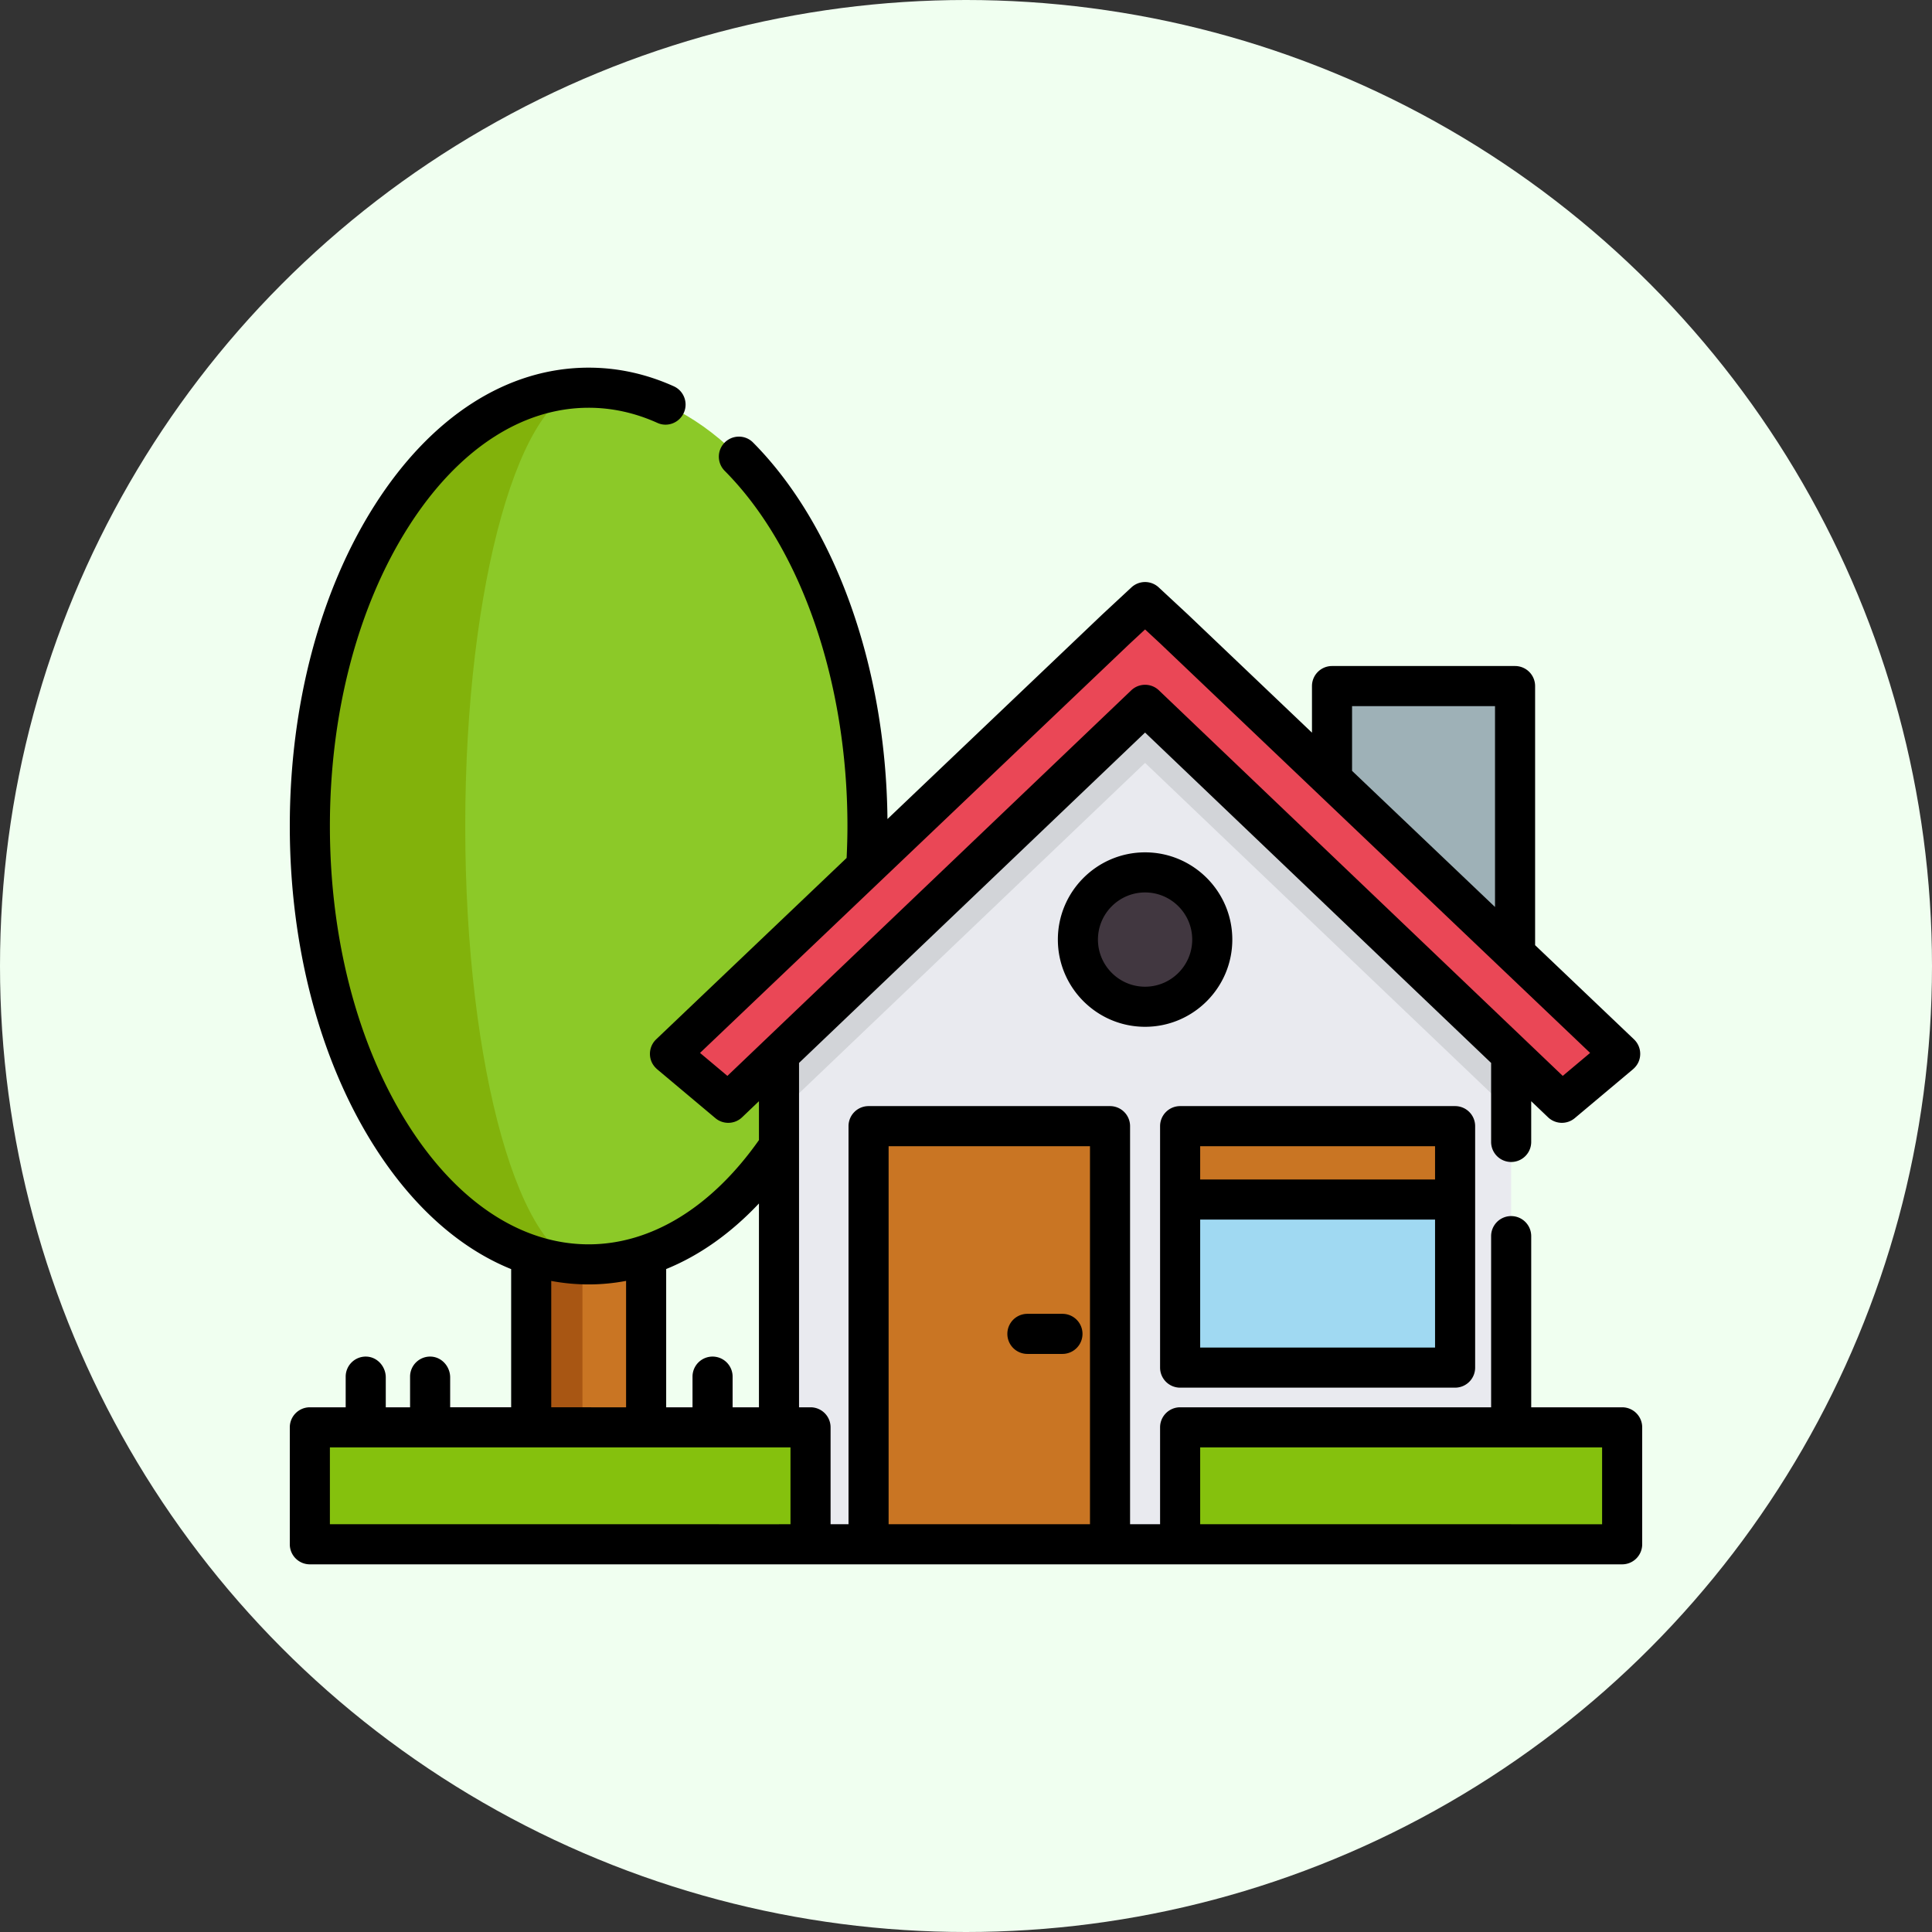 <?xml version="1.0" encoding="UTF-8"?>
<svg xmlns="http://www.w3.org/2000/svg" xmlns:xlink="http://www.w3.org/1999/xlink" version="1.1" width="512" height="512" x="0" y="0" viewBox="0 0 512 512" style="enable-background:new 0 0 512 512" xml:space="preserve" class="">
  <rect x="0" y="0" width="512" height="512" fill="#333333" stroke="none"/>
  <circle r="256" cx="256" cy="256" fill="#f0fff0" shape="circle"></circle>
  <g transform="matrix(0.7,0,0,0.7,76.8,76.8)">
    <path d="M134.902 346.198v103.709h-43.51V346.181" style="" fill="#c97523" data-original="#c97523"></path>
    <path d="M110.799 346.198v103.709H91.392V346.181" style="" fill="#a85613" data-original="#a85613"></path>
    <ellipse cx="113.147" cy="203.01" rx="105.558" ry="165.946" style="" fill="#8cc928" data-original="#8cc928" class=""></ellipse>
    <path d="M113.147 368.958c-58.304 0-105.558-74.301-105.558-165.946S54.843 37.067 113.147 37.067c-25.813 0-46.728 74.301-46.728 165.946s20.915 165.945 46.728 165.945z" style="" fill="#82b20b" data-original="#82b20b" class=""></path>
    <path d="M462.392 263.647v211.284h-277.19V263.647l139.377-135.204z" style="" fill="#e9eaef" data-original="#e9eaef"></path>
    <path d="M394.569 189.049v-39.028h69.298v105.023" style="" fill="#9eb1b7" data-original="#9eb1b7"></path>
    <path d="M337.072 430.659h167.342v44.274H337.072zM7.589 430.659h189.552v44.274H7.589z" style="" fill="#85c10d" data-original="#85c10d" class=""></path>
    <path d="M462.392 271.941v39.492L323.797 179.104 185.202 311.433v-39.492l127.589-121.515 11.006-10.225 10.999 10.225z" style="" fill="#d2d4d8" data-original="#d2d4d8" class=""></path>
    <path d="m323.795 157.127-157.8 150.657-22.064-18.523 168.861-160.818 11.003-10.22 11.002 10.22 168.862 160.818-22.064 18.523z" style="" fill="#ea4756" data-original="#ea4756"></path>
    <path d="M219.109 316.632h91.412v158.296h-91.412z" style="" fill="#c97523" data-original="#c97523"></path>
    <path d="M337.072 316.632h104.101v91.412H337.072z" style="" fill="#a0d9f2" data-original="#a0d9f2"></path>
    <path d="M337.072 316.632h104.101v27.778H337.072z" style="" fill="#c97523" data-original="#c97523"></path>
    <circle cx="323.796" cy="245.994" r="25.428" style="" fill="#413740" data-original="#413740"></circle>
    <path d="M337.067 415.633h104.099a7.589 7.589 0 0 0 7.589-7.589V316.63a7.589 7.589 0 0 0-7.589-7.589H337.067a7.589 7.589 0 0 0-7.589 7.589v91.414a7.589 7.589 0 0 0 7.589 7.589zm7.589-15.178v-48.458h88.921v48.458h-88.921zm88.921-76.236v12.601h-88.921v-12.601h88.921z" fill="#000000" opacity="1" data-original="#000000"></path>
    <path d="M504.411 423.069h-34.429v-64.923a7.59 7.59 0 0 0-15.178 0v64.923H337.067a7.59 7.59 0 0 0-7.589 7.589v36.684h-11.362V316.63a7.59 7.59 0 0 0-7.589-7.589h-91.414a7.59 7.59 0 0 0-7.589 7.589v150.712h-6.792v-36.684a7.59 7.59 0 0 0-7.589-7.589h-4.353V292.692L323.794 167.62l131.009 125.078v30.031a7.59 7.59 0 0 0 15.178 0v-15.54l6.373 6.084a7.59 7.59 0 0 0 10.119.324l21.899-18.383c1.016-.853 1.862-1.914 2.344-3.15a7.599 7.599 0 0 0-1.823-8.298l-37.437-35.653v-98.091a7.59 7.59 0 0 0-7.589-7.589H394.57a7.59 7.59 0 0 0-7.589 7.589v17.64l-47.018-44.778-11.002-10.22a7.59 7.59 0 0 0-10.33 0L307.56 122.95l-81.294 77.421c-.571-57.699-19.797-111.241-50.902-142.572-3.083-3.105-8.171-2.905-11.056.387-2.637 3.007-2.471 7.527.348 10.365 28.804 28.978 46.461 79.654 46.461 134.463 0 4.044-.122 8.085-.312 12.081l-72.107 68.672a7.6 7.6 0 0 0-1.822 8.298c.482 1.236 1.328 2.297 2.343 3.15l21.898 18.383a7.567 7.567 0 0 0 4.878 1.777 7.57 7.57 0 0 0 5.241-2.1l6.379-6.089v14.719c-17.956 25.469-40.777 39.468-64.467 39.468-25.506 0-49.739-16.014-68.236-45.091-19.173-30.143-29.733-70.368-29.733-113.267s10.56-83.124 29.734-113.266c18.495-29.077 42.729-45.091 68.236-45.091 8.859 0 17.598 1.932 26.061 5.75 3.54 1.597 7.715.174 9.634-3.203v-.001c2.209-3.889.593-8.84-3.484-10.675-10.398-4.682-21.2-7.05-32.211-7.05-30.881 0-59.663 18.51-81.042 52.122C11.402 114.146 0 157.265 0 203.013s11.402 88.866 32.105 121.413c14.41 22.655 32.186 38.437 51.698 46.326v52.316H60.712v-11.292c0-4.156-3.203-7.779-7.356-7.904a7.59 7.59 0 0 0-7.822 7.586v11.611h-9.199v-11.292c0-4.156-3.203-7.779-7.356-7.904a7.59 7.59 0 0 0-7.822 7.586v11.611H7.589A7.59 7.59 0 0 0 0 430.659v44.274a7.59 7.59 0 0 0 7.589 7.589h189.555l.019-.001H337.047l.019.001H504.41a7.59 7.59 0 0 0 7.589-7.589v-44.274a7.587 7.587 0 0 0-7.588-7.59zM402.158 157.61h54.12v76.048l-54.12-51.541V157.61zM165.67 297.602l-10.36-8.697 162.648-154.9 5.838-5.423 5.769 5.358 162.718 154.965-10.361 8.698-152.886-145.965a7.564 7.564 0 0 0-5.24-2.1c-1.886 0-3.774.7-5.24 2.1L165.67 297.602zm11.943 48.299v77.168h-9.972v-11.611a7.589 7.589 0 1 0-15.178 0v11.611h-9.972v-52.343c12.56-5.096 24.424-13.472 35.122-24.825zm-78.632 29.327a76.719 76.719 0 0 0 14.166 1.319c4.773 0 9.501-.455 14.166-1.337v47.858H98.981v-47.84zm-83.803 63.019h76.126c.029 0 .059.004.088.004h43.51c.029 0 .059-.004.088-.004h54.566v29.095h-4.353v.001H15.178v-29.096zm211.525 29.095V324.219h76.236v143.123h-76.236zm270.119.001h-34.429v-.001H344.656v-29.095h152.166v29.096z" fill="#000000" opacity="1" data-original="#000000"></path>
    <path d="M292.515 387.684h-13.269a7.589 7.589 0 1 0 0 15.178h13.269a7.589 7.589 0 1 0 0-15.178zM356.82 245.996c0-18.207-14.814-33.021-33.022-33.021-18.207 0-33.021 14.814-33.021 33.021 0 18.208 14.814 33.021 33.021 33.021 18.208 0 33.022-14.813 33.022-33.021zm-33.023 17.843c-9.839 0-17.843-8.005-17.843-17.843s8.004-17.843 17.843-17.843 17.844 8.005 17.844 17.843c.001 9.839-8.004 17.843-17.844 17.843z" fill="#000000" opacity="1" data-original="#000000"></path>
  </g>
</svg>

